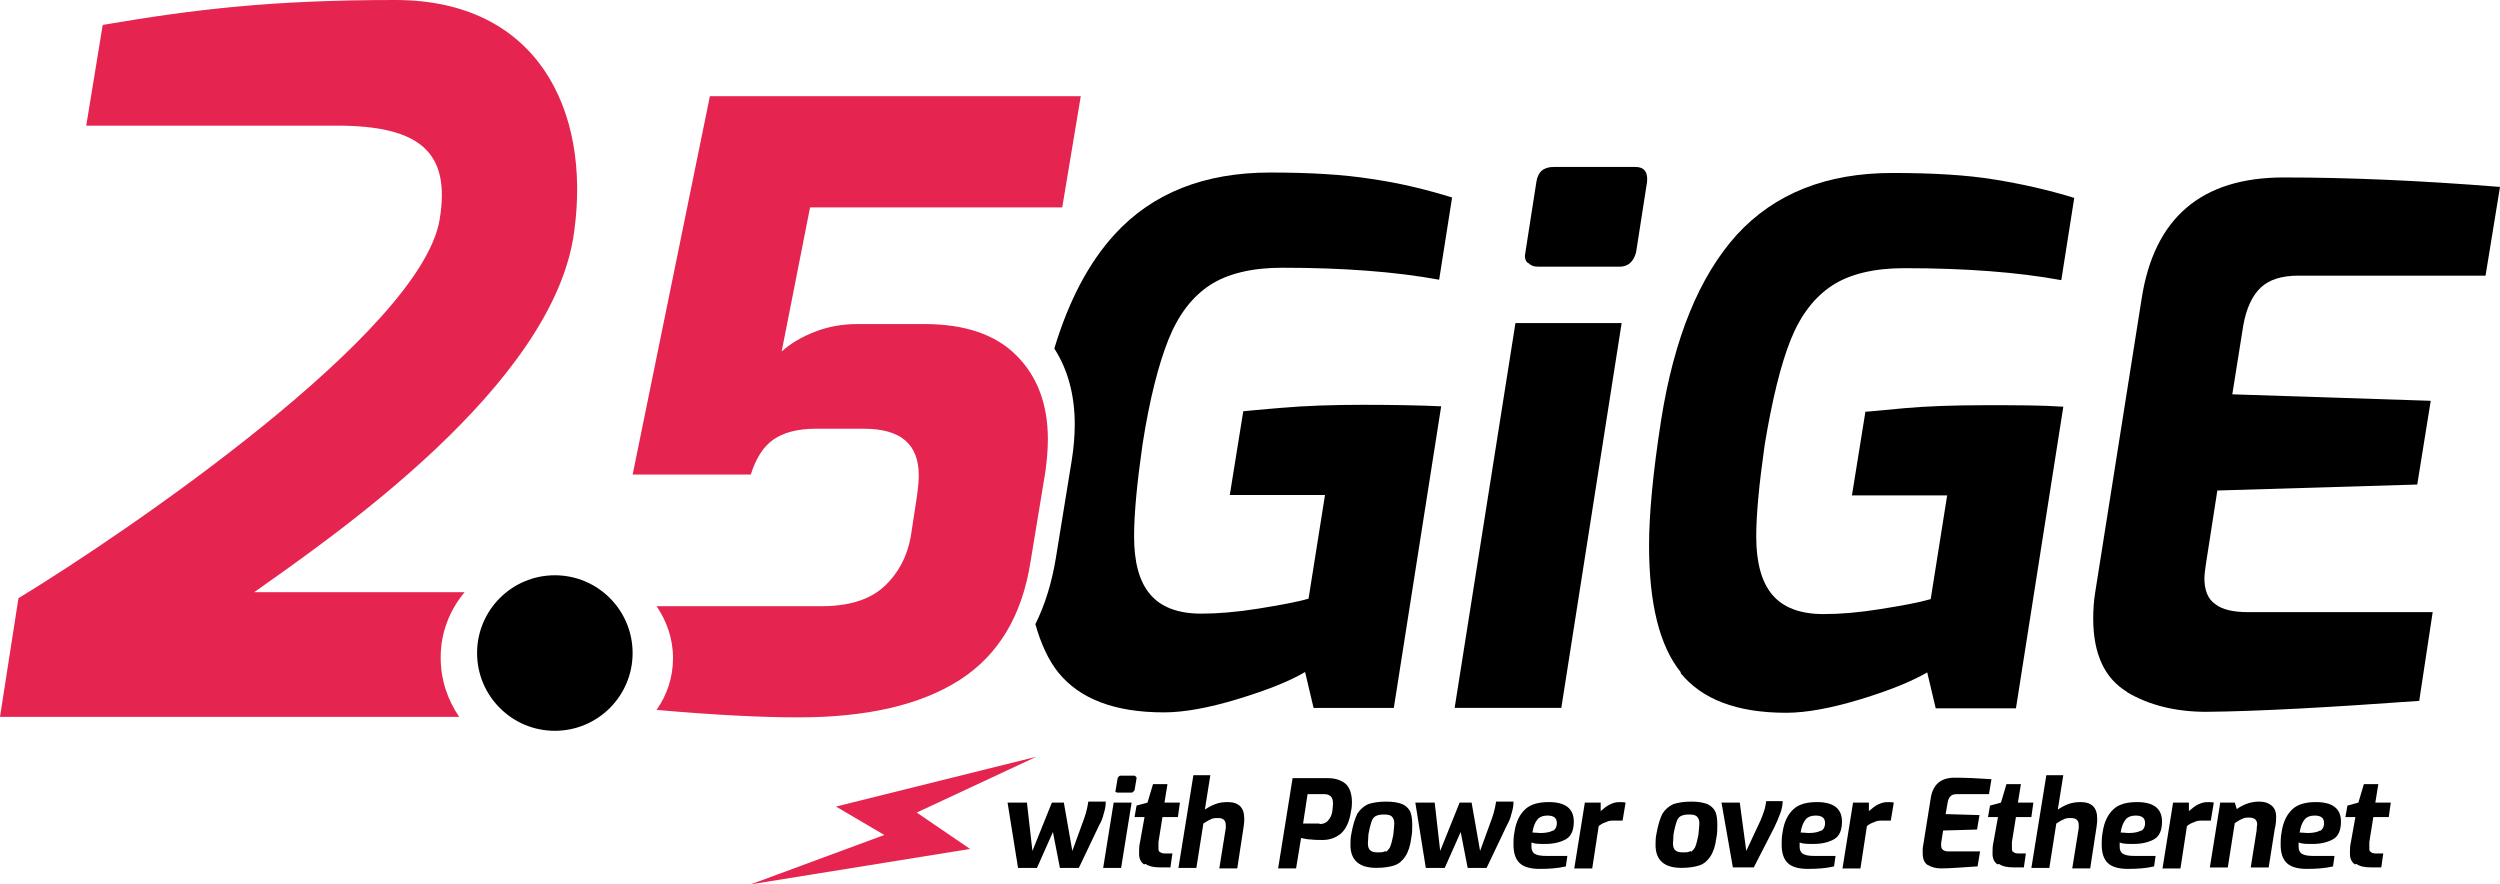<svg xmlns="http://www.w3.org/2000/svg" id="Layer_1" viewBox="0 0 686.68 242.9"><defs><style>.cls-1{fill:#e5244f;}</style></defs><path d="M277 220.45h5.07l1.51 13.28 5.34-13.28h3.29l2.33 13.28 3.29-9.04c.68-1.92.96-3.56 1.1-4.52h4.79c0 .96-.14 2.05-.55 3.29-.27 1.23-.68 2.19-1.23 3.15l-5.61 11.78h-5.2l-1.92-9.86-4.38 9.86h-5.2l-2.88-17.94h.27z"/><path d="M305.89 220.45h4.93l-2.88 17.94h-4.93l2.88-17.94zM306.44 217.57s-.14-.27.0-.55l.55-3.29s.27-.68.82-.68h3.83s.55.27.55.68l-.55 3.29s-.41.68-.82.68h-3.83s-.41.0-.41-.14"/><path d="M314.24 237.43c-.96-.68-1.37-1.64-1.37-3.01.0-.96.0-2.05.27-3.15l1.23-6.85h-2.74l.55-3.15 3.01-.82 1.51-5.07h3.97l-.82 5.07h4.24l-.55 3.97h-4.24l-1.1 6.85v1.64c0 .55.0.96.41 1.1.27.27.68.41 1.37.41h2.05l-.55 3.83h-2.74c-1.78.0-3.15-.27-4.11-.96"/><path d="M327.52 212.92h4.93l-1.51 9.45c.82-.55 1.78-1.1 2.88-1.51s2.19-.55 3.42-.55c3.01.0 4.52 1.51 4.52 4.52.0.55.0 1.23-.14 2.05l-1.78 11.64h-4.93l1.78-11.09v-.82c0-1.23-.68-1.92-2.05-1.92-.82.0-1.51.0-2.19.41-.68.27-1.23.68-1.92 1.1l-1.92 12.19h-4.93l4.11-25.47h-.27z"/><path d="M354.91 213.74h9.86c2.05.0 3.56.55 4.79 1.51 1.1.96 1.78 2.74 1.78 5.07.0.55.0 1.37-.27 2.6-.41 2.74-1.37 4.79-2.74 6.02-1.51 1.23-3.15 1.78-5.07 1.78-.96.0-2.05.0-3.15-.14-1.1.0-1.92-.27-2.74-.41l-1.37 8.35h-4.93l3.97-24.78h-.14zM362.44 226.34c.96.0 1.78-.27 2.33-.96.68-.68 1.1-1.64 1.23-2.88.0-.68.14-1.23.14-1.64.0-.96-.14-1.64-.55-2.05-.41-.41-.96-.68-1.78-.68h-4.66l-1.23 8.08h4.52v.14z"/><path d="M370.93 232.36c0-1.1.0-2.33.27-3.42.41-2.33.96-4.11 1.64-5.48.82-1.23 1.78-2.05 3.01-2.6 1.23-.41 2.88-.68 4.93-.68 1.92.0 3.29.27 4.38.68.96.41 1.78 1.23 2.19 2.05.41.96.55 2.19.55 3.7.0 1.1.0 2.33-.27 3.56-.27 2.19-.82 3.83-1.64 5.07-.82 1.23-1.78 2.05-3.01 2.46s-2.88.68-4.93.68c-4.66.0-7.12-2.05-7.12-6.3M380.65 234s.96-.68 1.23-1.51c.27-.68.55-1.78.82-3.15.14-1.51.27-2.6.27-3.15.0-.96-.27-1.51-.68-1.92s-1.1-.55-2.19-.55c-.96.0-1.64.14-2.19.41s-.96.82-1.23 1.64c-.27.82-.55 1.92-.82 3.42.0.96-.14 1.78-.14 2.46.0.96.27 1.64.68 1.92.41.41 1.1.55 2.05.55s1.64.0 2.05-.41"/><path d="M389 220.45h5.07l1.51 13.28 5.34-13.28h3.29l2.33 13.28 3.29-9.04c.68-1.92.96-3.56 1.1-4.52h4.79c0 .96-.14 2.05-.55 3.29-.27 1.23-.68 2.19-1.23 3.15l-5.61 11.78h-5.2l-1.92-9.86-4.38 9.86h-5.2l-2.88-17.94h.27z"/><path d="M417.35 237.02c-1.1-1.1-1.64-2.74-1.64-5.07.0-.82.0-2.05.27-3.42.41-2.88 1.51-4.93 3.01-6.3 1.51-1.37 3.7-1.92 6.44-1.92 4.52.0 6.85 1.78 6.85 5.34.0 2.33-.68 3.97-2.05 4.79s-3.29 1.37-5.75 1.37c-1.64.0-2.88.0-3.83-.41v1.23c0 .82.27 1.51.96 1.92.68.41 1.78.55 3.15.55h5.75l-.41 2.88c-2.33.55-4.79.68-7.26.68s-4.38-.55-5.48-1.64M426.52 228.25c.68-.41 1.1-1.1 1.1-2.19.0-1.37-.82-2.05-2.6-2.05-1.23.0-2.19.41-2.74 1.1-.68.82-1.1 1.92-1.37 3.56.82.0 1.64.14 2.19.14 1.51.0 2.74-.27 3.42-.68"/><path d="M435.28 220.45h4.38v2.33c.96-.82 1.64-1.37 2.46-1.78s1.64-.68 2.6-.68c.82.0 1.37.0 1.78.14l-.82 4.93h-2.05c-.96.0-1.78.0-2.46.41-.82.27-1.37.55-2.05 1.1l-1.78 11.64h-4.93l2.88-17.94v-.14z"/><path d="M454.73 232.36c0-1.1.0-2.33.27-3.42.41-2.33.96-4.11 1.64-5.48.82-1.23 1.78-2.05 3.01-2.6 1.23-.41 2.88-.68 4.93-.68 1.92.0 3.29.27 4.38.68.96.41 1.78 1.23 2.19 2.05.41.96.55 2.19.55 3.7.0 1.1.0 2.33-.27 3.56-.27 2.19-.82 3.83-1.64 5.07-.82 1.23-1.78 2.05-3.01 2.46s-2.88.68-4.93.68c-4.66.0-7.12-2.05-7.12-6.3M464.45 234s.96-.68 1.23-1.51c.27-.68.55-1.78.82-3.15.14-1.51.27-2.6.27-3.15.0-.96-.27-1.51-.68-1.92s-1.1-.55-2.19-.55c-.96.0-1.64.14-2.19.41s-.96.82-1.23 1.64c-.27.82-.55 1.92-.82 3.42.0.96-.14 1.78-.14 2.46.0.96.27 1.64.68 1.92.41.41 1.1.55 2.05.55s1.64.0 2.05-.41"/><path d="M472.8 220.45h5.07l1.78 13.28 3.97-8.49c.41-.96.68-1.78.96-2.6.27-.82.41-1.64.55-2.6h4.52c0 1.1-.27 2.33-.68 3.42-.41 1.1-.96 2.46-1.64 3.83l-5.61 10.95h-5.75l-3.15-17.94v.14z"/><path d="M491.01 237.02c-1.1-1.1-1.64-2.74-1.64-5.07.0-.82.0-2.05.27-3.42.41-2.88 1.51-4.93 3.01-6.3 1.51-1.37 3.7-1.92 6.44-1.92 4.52.0 6.85 1.78 6.85 5.34.0 2.33-.68 3.97-2.05 4.79s-3.29 1.37-5.75 1.37c-1.64.0-2.88.0-3.83-.41v1.23c0 .82.27 1.51.96 1.92.68.41 1.78.55 3.15.55h5.75l-.41 2.88c-2.33.55-4.79.68-7.26.68s-4.38-.55-5.48-1.64M500.19 228.25c.68-.41 1.1-1.1 1.1-2.19.0-1.37-.82-2.05-2.6-2.05-1.23.0-2.19.41-2.74 1.1-.68.82-1.1 1.92-1.37 3.56.82.0 1.64.14 2.19.14 1.51.0 2.74-.27 3.42-.68"/><path d="M508.95 220.45h4.38v2.33c.96-.82 1.64-1.37 2.46-1.78s1.64-.68 2.6-.68c.82.0 1.37.0 1.78.14l-.82 4.93h-2.05c-.96.0-1.78.0-2.46.41-.82.27-1.37.55-2.05 1.1l-1.78 11.64h-4.93l2.88-17.94v-.14z"/><path d="M529.62 237.7c-1.1-.68-1.51-1.78-1.51-3.42v-1.23l2.19-13.69c.55-3.83 2.74-5.75 6.57-5.75 3.01.0 6.3.14 10.13.41l-.68 4.11h-8.76c-.82.0-1.37.14-1.78.55-.41.41-.68.96-.82 1.78l-.55 3.15 9.31.27-.68 3.97-9.31.27-.55 3.42v.68c0 .55.14.96.55 1.23.27.27.82.41 1.51.41h8.63l-.68 4.11c-4.24.27-7.53.55-10 .55-1.37.0-2.6-.27-3.7-.96"/><path d="M548.66 237.43c-.96-.68-1.37-1.64-1.37-3.01.0-.96.0-2.05.27-3.15l1.23-6.85h-2.74l.55-3.15 3.01-.82 1.51-5.07h3.97l-.82 5.07h4.24l-.55 3.97h-4.24l-1.1 6.85v1.64c0 .55.0.96.41 1.1.27.27.68.41 1.37.41h2.05l-.55 3.83h-2.74c-1.78.0-3.15-.27-4.11-.96"/><path d="M561.8 212.92h4.93l-1.51 9.45c.82-.55 1.78-1.1 2.88-1.51s2.19-.55 3.42-.55c3.01.0 4.52 1.51 4.52 4.52.0.55.0 1.23-.14 2.05l-1.78 11.64h-4.93l1.78-11.09v-.82c0-1.23-.68-1.92-2.05-1.92-.82.0-1.51.0-2.19.41-.68.27-1.23.68-1.92 1.1l-1.92 12.19h-4.93l4.11-25.47h-.27z"/><path d="M578.92 237.02c-1.1-1.1-1.64-2.74-1.64-5.07.0-.82.0-2.05.27-3.42.41-2.88 1.51-4.93 3.01-6.3 1.51-1.37 3.7-1.92 6.44-1.92 4.52.0 6.85 1.78 6.85 5.34.0 2.33-.68 3.97-2.05 4.79s-3.29 1.37-5.75 1.37c-1.64.0-2.88.0-3.83-.41v1.23c0 .82.27 1.51.96 1.92.68.41 1.78.55 3.15.55h5.75l-.41 2.88c-2.33.55-4.79.68-7.26.68s-4.38-.55-5.48-1.64M588.09 228.25c.68-.41 1.1-1.1 1.1-2.19.0-1.37-.82-2.05-2.6-2.05-1.23.0-2.19.41-2.74 1.1-.68.82-1.1 1.92-1.37 3.56.82.0 1.64.14 2.19.14 1.51.0 2.74-.27 3.42-.68"/><path d="M596.85 220.45h4.38v2.33c.96-.82 1.64-1.37 2.46-1.78s1.64-.68 2.6-.68c.82.0 1.37.0 1.78.14l-.82 4.93h-2.05c-.96.0-1.78.0-2.46.41-.82.27-1.37.55-2.05 1.1l-1.78 11.64h-4.93l2.88-17.94v-.14z"/><path d="M609.72 220.45h4.11l.55 1.78c1.92-1.37 3.97-2.05 6.16-2.05 1.51.0 2.6.41 3.42 1.1.82.68 1.23 1.78 1.23 2.88.0.82.0 2.05-.41 3.7l-1.64 10.41h-4.93l1.64-10.27c0-.96.14-1.51.14-1.51.0-1.23-.68-1.92-2.19-1.92-.68.0-1.37.0-2.05.41-.68.27-1.23.68-1.92 1.1l-1.92 12.19h-4.93l2.88-17.94-.14.14z"/><path d="M628.07 237.02c-1.1-1.1-1.64-2.74-1.64-5.07.0-.82.0-2.05.27-3.42.41-2.88 1.51-4.93 3.01-6.3 1.51-1.37 3.7-1.92 6.44-1.92 4.52.0 6.85 1.78 6.85 5.34.0 2.33-.68 3.97-2.05 4.79s-3.29 1.37-5.75 1.37c-1.64.0-2.88.0-3.83-.41v1.23c0 .82.27 1.51.96 1.92.68.41 1.78.55 3.15.55h5.75l-.41 2.88c-2.33.55-4.79.68-7.26.68s-4.38-.55-5.48-1.64M637.25 228.25c.68-.41 1.1-1.1 1.1-2.19.0-1.37-.82-2.05-2.6-2.05-1.23.0-2.19.41-2.74 1.1-.68.82-1.1 1.92-1.37 3.56.82.0 1.64.14 2.19.14 1.51.0 2.74-.27 3.42-.68"/><path d="M646.83 237.43c-.96-.68-1.37-1.64-1.37-3.01.0-.96.0-2.05.27-3.15l1.23-6.85h-2.74l.55-3.15 3.01-.82 1.51-5.07h3.97l-.82 5.07h4.24l-.55 3.97h-4.24l-1.1 6.85v1.64c0 .55.0.96.41 1.1.27.27.68.41 1.37.41h2.05l-.55 3.83h-2.74c-1.78.0-3.15-.27-4.11-.96"/><polygon class="cls-1" points="284.67 207.85 229.62 221.54 242.9 229.35 206.21 242.9 266.45 233.18 251.8 223.19 284.67 207.85"/><path d="M416.25 88.73h29.17l-16.57 105.71h-29.3l16.7-105.71zM419.54 72.16c-.68-.68-.82-1.64-.55-2.88L422 49.97c.41-2.74 1.92-4.11 4.79-4.11h22.46c2.33.0 3.42 1.37 3.15 4.11l-3.01 19.31c-.68 2.6-2.19 3.97-4.52 3.97h-22.46c-1.23.0-2.05-.41-2.74-1.1"/><path d="M461.71 184.71c-5.89-7.26-8.76-18.9-8.76-34.92.0-8.63 1.1-20.13 3.29-34.23 3.56-22.73 10.54-39.71 20.81-51.07 10.41-11.36 24.65-16.98 42.72-16.98 11.09.0 20.4.55 27.93 1.78 7.67 1.23 14.92 2.88 22.04 5.07l-3.56 22.59c-11.91-2.19-26.29-3.29-43.13-3.29-8.35.0-15.06 1.64-19.85 4.79s-8.63 8.08-11.36 14.92c-2.74 6.85-5.07 16.43-7.12 28.75-1.51 10.68-2.33 19.03-2.33 25.33.0 7.12 1.51 12.46 4.38 15.88 3.01 3.56 7.67 5.34 14.1 5.34 4.52.0 9.72-.41 15.61-1.37 6.02-.96 10.54-1.78 13.83-2.74l4.52-28.48h-26.15l3.7-23c.96.0 4.52-.41 10.68-.96s13.56-.82 22.18-.82 15.47.0 21.5.41l-13.01 82.84h-22.04l-2.33-9.86c-4.24 2.46-10.27 4.93-18.35 7.39-8.08 2.46-14.92 3.7-20.4 3.7-13.56.0-23.14-3.7-29.03-10.95"/><path d="M584.26 190.05c-6.16-3.7-9.31-10.41-9.31-20.13.0-2.33.14-4.79.55-7.26l12.73-80.51c3.42-22.32 16.43-33.41 39.02-33.41 17.39.0 37.24.82 59.43 2.6l-3.97 24.37h-51.35c-4.66.0-8.08 1.1-10.41 3.29-2.33 2.19-3.97 5.75-4.79 10.41l-3.01 18.9 54.5 1.78-3.7 23-54.91 1.64-3.15 20.26c-.27 1.78-.41 3.15-.41 3.7.0 3.42.96 5.89 3.01 7.26 1.92 1.51 4.93 2.19 9.04 2.19h50.66l-3.7 24.37c-24.65 1.78-44.23 2.88-58.47 3.01-8.35.0-15.75-1.78-21.91-5.48"/><path d="M352.17 112c-6.16.55-9.72.82-10.68.96l-3.7 23h26.15l-4.52 28.48c-3.29.96-7.94 1.78-13.83 2.74-6.02.96-11.23 1.37-15.61 1.37-6.44.0-11.09-1.78-14.1-5.34-3.01-3.56-4.38-8.9-4.38-15.88.0-6.3.82-14.79 2.33-25.33 1.92-12.32 4.38-21.91 7.12-28.75 2.74-6.85 6.57-11.78 11.36-14.92 4.79-3.15 11.5-4.79 19.85-4.79 16.84.0 31.22 1.1 43.13 3.29l3.56-22.59c-7.12-2.19-14.38-3.97-22.04-5.07-7.67-1.23-16.98-1.78-27.93-1.78-18.07.0-32.31 5.61-42.72 16.98-7.12 7.8-12.6 18.21-16.57 31.36 3.7 5.75 5.61 12.73 5.61 20.81.0 3.15-.27 6.44-.82 9.86h0L290 153.37c-1.1 6.71-3.01 12.87-5.61 18.07 1.51 5.34 3.56 9.86 6.3 13.28 5.89 7.26 15.47 10.95 29.03 10.95 5.48.0 12.32-1.23 20.4-3.7 8.08-2.46 14.24-4.93 18.35-7.39l2.33 9.86h22.04l13.01-82.84c-6.02-.27-13.14-.41-21.5-.41s-16.02.27-22.18.82"/><circle cx="152.4" cy="179.37" r="21.36"/><path class="cls-1" d="M121.04 180.6c0-6.85 2.46-13.01 6.57-17.94H69.83c20.95-14.92 82.57-56.82 87.91-99.27C162.26 30.26 147.6.0 108.58.0 74.35.0 53.13 2.6 28.21 6.85l-4.52 27.66h68.74c23.14.0 31.36 7.39 28.34 25.74-5.07 30.81-85.99 85.99-115.7 104.06L0 196.9h126.11c-3.15-4.66-5.07-10.13-5.07-16.29h0z"/><path class="cls-1" d="M291.79 56.82l5.07-30.4H194.99l-21.22 103.93h32.45c1.37-4.38 3.42-7.67 6.16-9.58 2.74-1.92 6.57-3.01 11.64-3.01h13.28c10.13.0 15.06 4.24 15.06 12.87.0 1.23-.14 2.88-.41 5.07l-1.78 11.64c-.96 5.48-3.42 10.13-7.26 13.69-3.97 3.7-9.72 5.48-17.39 5.48h-45.18c2.74 3.97 4.52 8.9 4.52 14.24s-1.64 10.13-4.52 14.24c15.47 1.37 28.48 2.05 39.02 2.05 18.76.0 33.55-3.42 44.23-10.27s17.12-17.66 19.44-32.31l4.11-24.92c.41-3.01.68-6.02.68-8.9.0-9.58-2.88-17.25-8.63-23s-14.1-8.63-25.33-8.63h-18.35c-4.11.0-7.94.68-11.5 2.05-3.56 1.37-6.71 3.15-9.31 5.48l7.8-39.57h69.28v-.14z"/></svg>